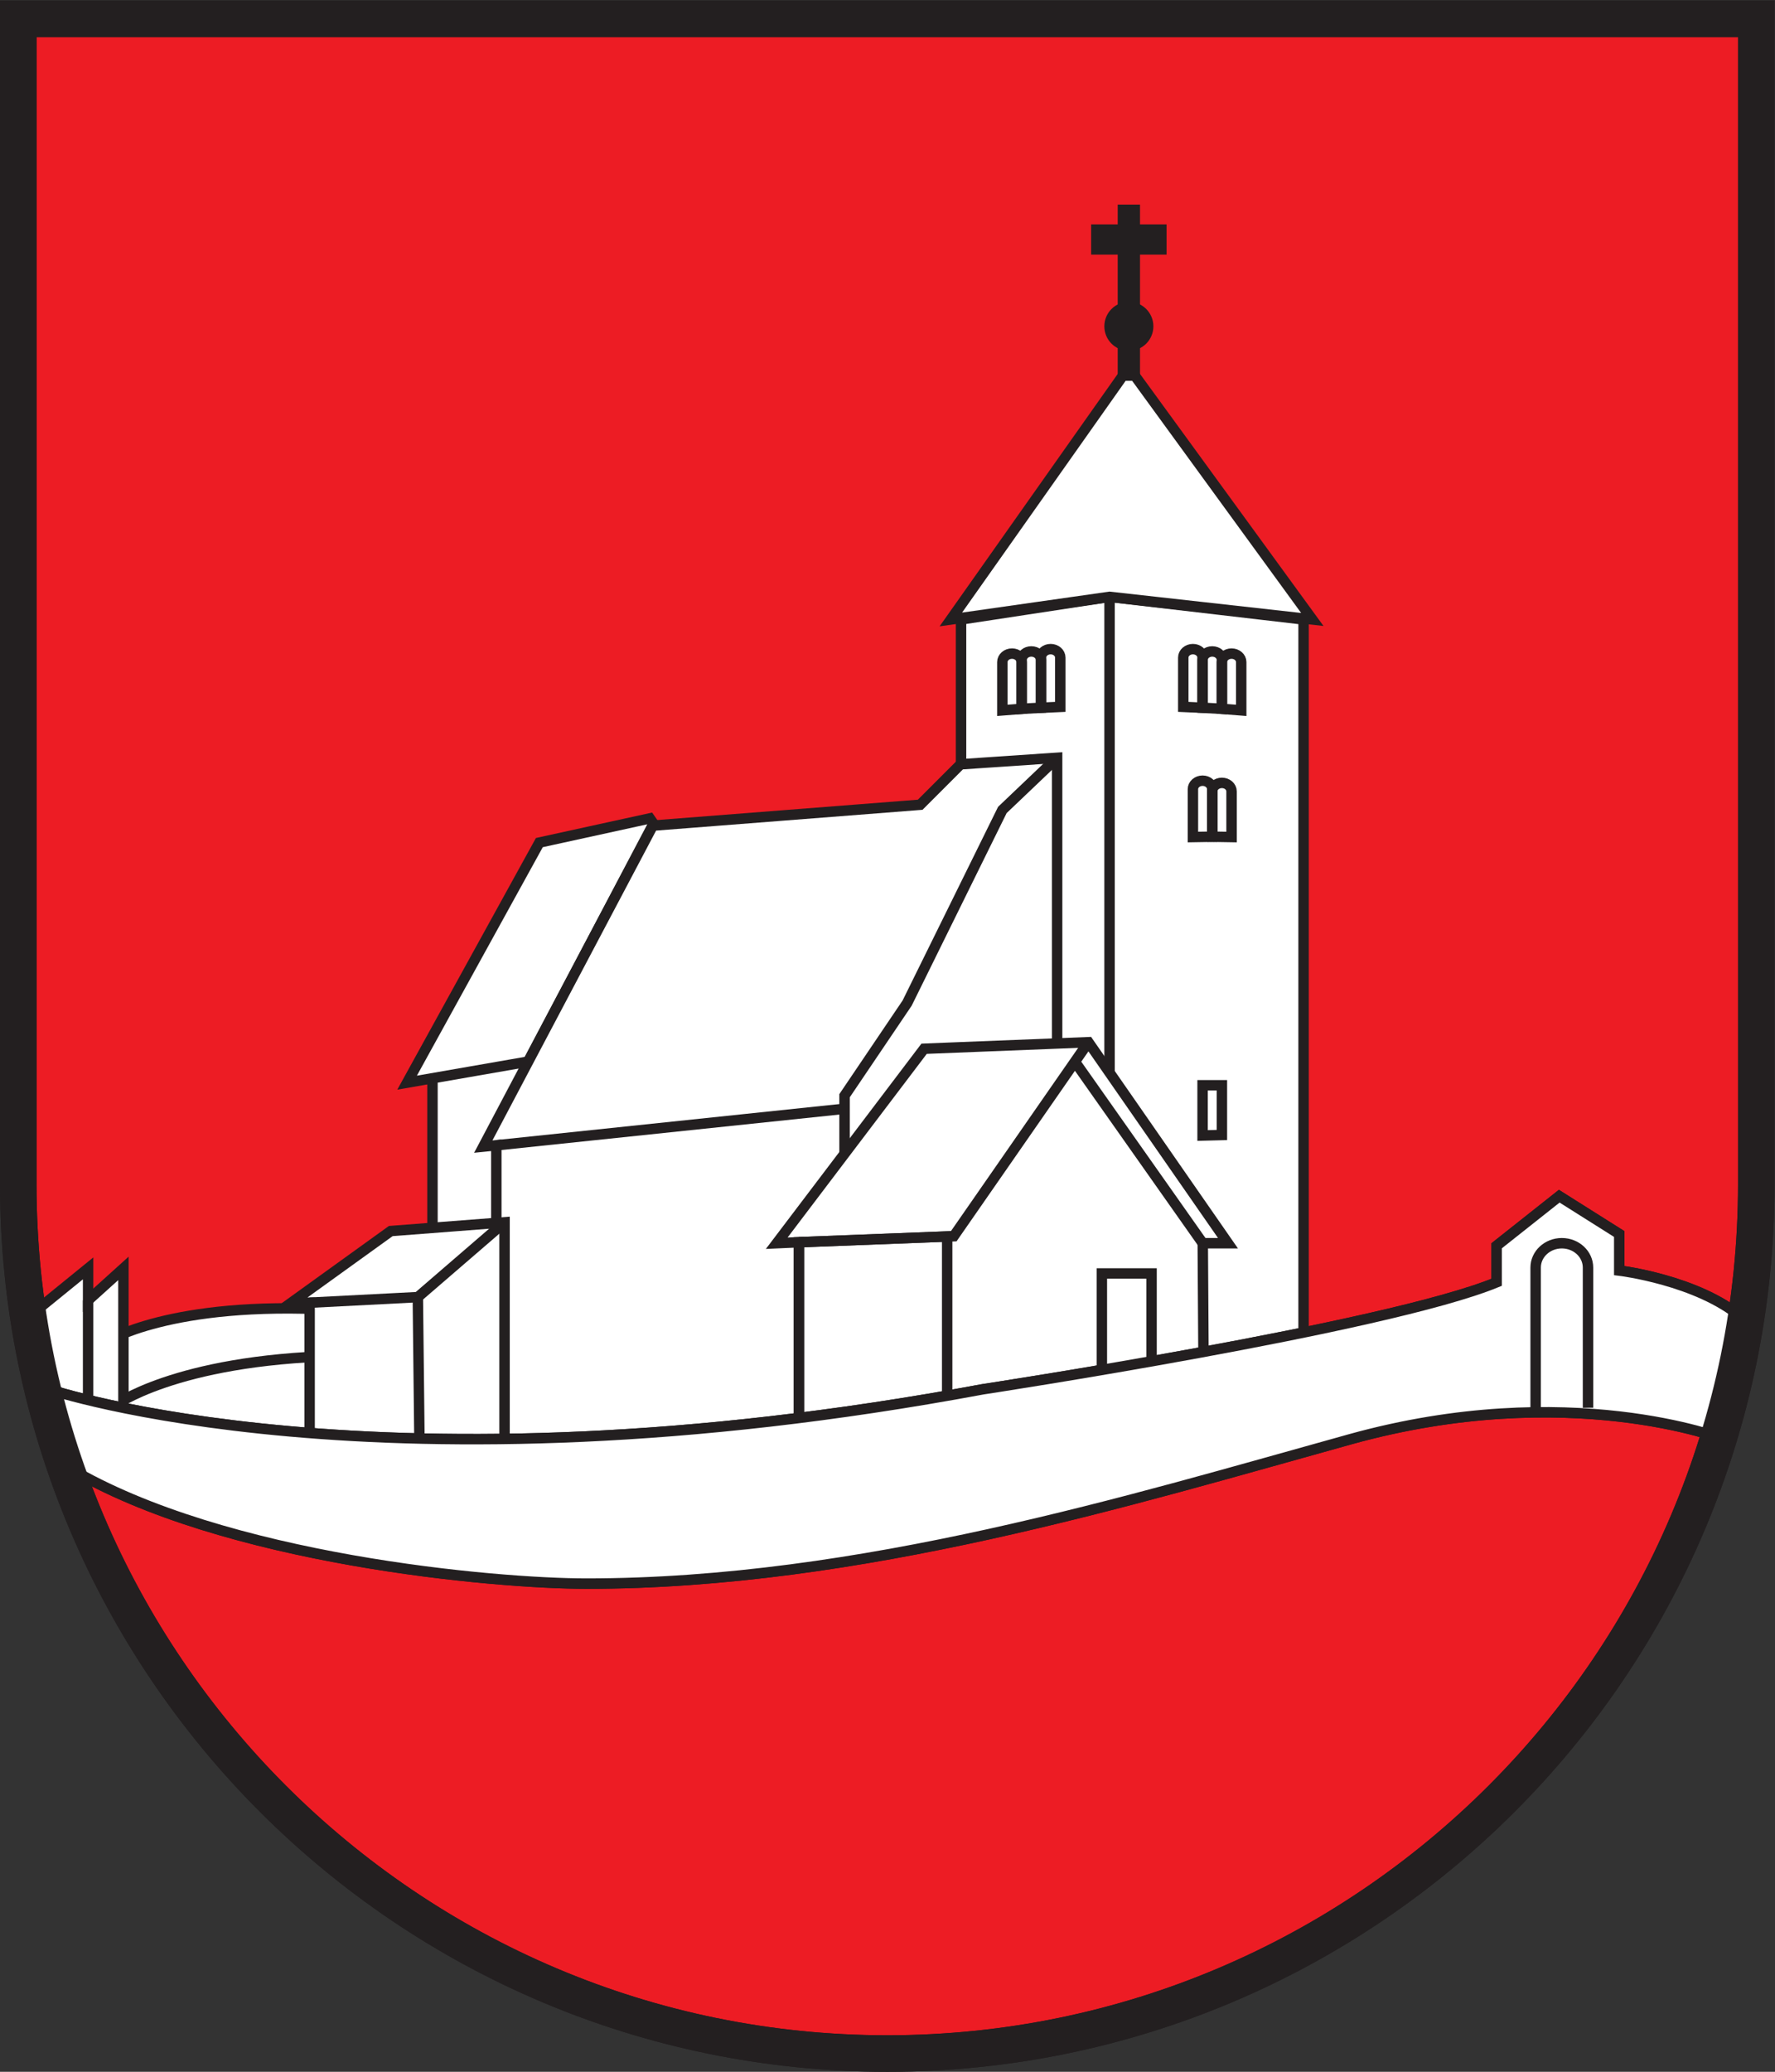 <?xml version="1.0" encoding="UTF-8" standalone="no"?>
<svg xmlns:dc="http://purl.org/dc/elements/1.1/" xmlns:cc="http://creativecommons.org/ns#" xmlns:rdf="http://www.w3.org/1999/02/22-rdf-syntax-ns#" xmlns:svg="http://www.w3.org/2000/svg" xmlns="http://www.w3.org/2000/svg" viewBox="0 0 226.773 264.573" height="264.573" width="226.773" xml:space="preserve" id="svg2" version="1.1"><rect x="0" y="0" width="226.773" height="264.573" fill="#333333" stroke="none"/><defs id="defs6"/><g transform="matrix(1.333,0,0,-1.333,0,264.573)" id="g10"><g transform="scale(0.1)" id="g12"><path id="path14" style="fill:#ed1c24;fill-opacity:1;fill-rule:evenodd;stroke:none" d="M 850.391,17.5 C 391.137,17.5 17.5,391.129 17.5,850.391 V 1966.75 H 1683.29 V 850.391 C 1683.29,391.129 1309.66,17.5 850.391,17.5"/><path id="path16" style="fill:#231f20;fill-opacity:1;fill-rule:nonzero;stroke:none" d="M 1700.79,1984.25 H 0 V 850.391 C 0,380.73 380.734,0 850.395,0 1320.05,0 1700.79,380.73 1700.79,850.391 V 1984.25 Z m -35,-35 V 850.391 C 1665.79,400.781 1300,35 850.395,35 400.785,35 35,400.781 35,850.391 V 1949.25 h 1630.79"/><path id="path18" style="fill:#ffffff;fill-opacity:1;fill-rule:nonzero;stroke:none" d="m 1249.39,1391.34 -185.95,21.67 -142.331,-21.67 V 604.68 l 328.281,47.851 v 738.809"/><path id="path20" style="fill:none;stroke:#231f20;stroke-width:10;stroke-linecap:butt;stroke-linejoin:miter;stroke-miterlimit:10;stroke-dasharray:none;stroke-opacity:1" d="m 1249.39,1391.34 -185.95,21.67 -142.331,-21.67 V 604.68 l 328.281,47.851 z"/><path id="path22" style="fill:none;stroke:#231f20;stroke-width:10;stroke-linecap:butt;stroke-linejoin:miter;stroke-miterlimit:10;stroke-dasharray:none;stroke-opacity:1" d="M 1063.44,1413.01 V 643.559"/><path id="path24" style="fill:#ffffff;fill-opacity:1;fill-rule:nonzero;stroke:none" d="M 414.504,951.832 V 785.512 L 510,788.84 506.109,1003.01 414.504,951.832"/><path id="path26" style="fill:none;stroke:#231f20;stroke-width:10;stroke-linecap:butt;stroke-linejoin:miter;stroke-miterlimit:10;stroke-dasharray:none;stroke-opacity:1" d="M 414.504,951.832 V 785.512 L 510,788.84 506.109,1003.01 Z"/><path id="path28" style="fill:#ffffff;fill-opacity:1;fill-rule:nonzero;stroke:none" d="m 390.168,947.59 126.773,230 105.891,23.17 3.523,-5.06 L 506.23,967.789 390.168,947.59"/><path id="path30" style="fill:none;stroke:#231f20;stroke-width:10;stroke-linecap:butt;stroke-linejoin:miter;stroke-miterlimit:10;stroke-dasharray:none;stroke-opacity:1" d="m 390.168,947.59 126.773,230 105.891,23.17 3.523,-5.06 L 506.23,967.789 Z"/><path id="path32" style="fill:#ffffff;fill-opacity:1;fill-rule:nonzero;stroke:none" d="m 101.941,699.48 c 0,0 61.25,39.36 216.875,30.61 l 3.989,-142.75 -220.864,19.332 v 92.808"/><path id="path34" style="fill:none;stroke:#231f20;stroke-width:10;stroke-linecap:butt;stroke-linejoin:miter;stroke-miterlimit:10;stroke-dasharray:none;stroke-opacity:1" d="m 101.941,699.48 c 0,0 61.25,39.36 216.875,30.61 l 3.989,-142.75 -220.864,19.332 z"/><path id="path36" style="fill:none;stroke:#231f20;stroke-width:10;stroke-linecap:butt;stroke-linejoin:miter;stroke-miterlimit:10;stroke-dasharray:none;stroke-opacity:1" d="m 109.113,637.738 c 0,0 57.867,44.192 213.692,48.043"/><path id="path38" style="fill:#ffffff;fill-opacity:1;fill-rule:nonzero;stroke:none" d="m 31.109,726.34 53.332,43.34 V 739.102 L 118.297,769.68 V 636.059 l -71.356,-6.778 -15.832,97.059"/><path id="path40" style="fill:none;stroke:#231f20;stroke-width:10;stroke-linecap:butt;stroke-linejoin:miter;stroke-miterlimit:10;stroke-dasharray:none;stroke-opacity:1" d="m 31.109,726.34 53.332,43.34 V 739.102 L 118.297,769.68 V 636.059 l -71.356,-6.778 z"/><path id="path42" style="fill:#231f20;fill-opacity:1;fill-rule:nonzero;stroke:none" d="m 1100.44,1672.18 c 0,-10.22 -8.28,-18.5 -18.5,-18.5 -10.22,0 -18.5,8.28 -18.5,18.5 0,10.21 8.28,18.5 18.5,18.5 10.22,0 18.5,-8.29 18.5,-18.5"/><path id="path44" style="fill:none;stroke:#231f20;stroke-width:10;stroke-linecap:butt;stroke-linejoin:miter;stroke-miterlimit:10;stroke-dasharray:none;stroke-opacity:1" d="m 1100.44,1672.18 c 0,-10.22 -8.28,-18.5 -18.5,-18.5 -10.22,0 -18.5,8.28 -18.5,18.5 0,10.21 8.28,18.5 18.5,18.5 10.22,0 18.5,-8.29 18.5,-18.5 z"/><path id="path46" style="fill:#231f20;fill-opacity:1;fill-rule:nonzero;stroke:none" d="m 1087.63,1672.18 h -11.38 v 111.62 h 11.38 v -111.62"/><path id="path48" style="fill:none;stroke:#231f20;stroke-width:10;stroke-linecap:butt;stroke-linejoin:miter;stroke-miterlimit:10;stroke-dasharray:none;stroke-opacity:1" d="m 1087.63,1672.18 h -11.38 v 111.62 h 11.38 z"/><path id="path50" style="fill:#231f20;fill-opacity:1;fill-rule:nonzero;stroke:none" d="m 1087.63,1672.18 h -11.38 v -47.23 h 11.38 v 47.23"/><path id="path52" style="fill:none;stroke:#231f20;stroke-width:10;stroke-linecap:butt;stroke-linejoin:miter;stroke-miterlimit:10;stroke-dasharray:none;stroke-opacity:1" d="m 1087.63,1672.18 h -11.38 v -47.23 h 11.38 z"/><path id="path54" style="fill:#231f20;fill-opacity:1;fill-rule:nonzero;stroke:none" d="m 1113.1,1745.87 h -62.32 v 18.97 h 62.32 v -18.97"/><path id="path56" style="fill:none;stroke:#231f20;stroke-width:10;stroke-linecap:butt;stroke-linejoin:miter;stroke-miterlimit:10;stroke-dasharray:none;stroke-opacity:1" d="m 1113.1,1745.87 h -62.32 v 18.97 h 62.32 z"/><path id="path58" style="fill:none;stroke:#231f20;stroke-width:10;stroke-linecap:butt;stroke-linejoin:miter;stroke-miterlimit:10;stroke-dasharray:none;stroke-opacity:1" d="M 84.441,739.102 V 643.559"/><path id="path60" style="fill:#ffffff;fill-opacity:1;fill-rule:nonzero;stroke:none" d="m 463.191,886.34 162.5,307.5 256.25,20 38.75,38.75 92.499,6.25 V 620.09 L 475.691,568.84 v 318.75 l -12.5,-1.25"/><path id="path62" style="fill:none;stroke:#231f20;stroke-width:10;stroke-linecap:butt;stroke-linejoin:miter;stroke-miterlimit:10;stroke-dasharray:none;stroke-opacity:1" d="m 463.191,886.34 162.5,307.5 256.25,20 38.75,38.75 92.499,6.25 V 620.09 L 475.691,568.84 v 318.75 z"/><path id="path64" style="fill:none;stroke:#231f20;stroke-width:10;stroke-linecap:butt;stroke-linejoin:miter;stroke-miterlimit:10;stroke-dasharray:none;stroke-opacity:1" d="m 809.441,694.34 v 240.75 l 60,88.75 91.25,185 52.499,50"/><path id="path66" style="fill:none;stroke:#231f20;stroke-width:10;stroke-linecap:butt;stroke-linejoin:miter;stroke-miterlimit:10;stroke-dasharray:none;stroke-opacity:1" d="m 475.691,887.59 333.75,35"/><path id="path68" style="fill:#ffffff;fill-opacity:1;fill-rule:nonzero;stroke:none" d="m 744.441,793.781 141.25,186.309 157.499,6.254 133.75,-192.563 h -24.17 l 0.84,-130.351 -387.919,-58.75 v 190.05 l -21.25,-0.949"/><path id="path70" style="fill:none;stroke:#231f20;stroke-width:10;stroke-linecap:butt;stroke-linejoin:miter;stroke-miterlimit:10;stroke-dasharray:none;stroke-opacity:1" d="m 744.441,793.781 141.25,186.309 157.499,6.254 133.75,-192.563 h -24.17 l 0.84,-130.351 -387.919,-58.75 v 190.05 z"/><path id="path72" style="fill:none;stroke:#231f20;stroke-width:10;stroke-linecap:butt;stroke-linejoin:miter;stroke-miterlimit:10;stroke-dasharray:none;stroke-opacity:1" d="m 765.691,587.34 v 207.39 l 142.11,5.508 V 605.57 Z"/><path id="path74" style="fill:none;stroke:#231f20;stroke-width:10;stroke-linecap:butt;stroke-linejoin:miter;stroke-miterlimit:10;stroke-dasharray:none;stroke-opacity:1" d="M 1043.19,986.344 914.09,800.48 765.691,794.73"/><path id="path76" style="fill:none;stroke:#231f20;stroke-width:10;stroke-linecap:butt;stroke-linejoin:miter;stroke-miterlimit:10;stroke-dasharray:none;stroke-opacity:1" d="M 1152.77,793.781 1030.15,967.789"/><path id="path78" style="fill:none;stroke:#231f20;stroke-width:10;stroke-linecap:butt;stroke-linejoin:miter;stroke-miterlimit:10;stroke-dasharray:none;stroke-opacity:1" d="m 1171.11,1305.72 v 44.82 c 0,4.47 4.14,8.1 9.25,8.1 5.11,0 9.26,-3.63 9.26,-8.1 v -46.28 z"/><path id="path80" style="fill:none;stroke:#231f20;stroke-width:10;stroke-linecap:butt;stroke-linejoin:miter;stroke-miterlimit:10;stroke-dasharray:none;stroke-opacity:1" d="m 1152.6,1306.76 v 45.87 c 0,4.47 4.14,8.09 9.25,8.09 5.11,0 9.26,-3.62 9.26,-8.09 v -46.91 z"/><path id="path82" style="fill:none;stroke:#231f20;stroke-width:10;stroke-linecap:butt;stroke-linejoin:miter;stroke-miterlimit:10;stroke-dasharray:none;stroke-opacity:1" d="m 1134.09,1307.59 v 47.23 c 0,4.48 4.14,8.11 9.25,8.11 5.11,0 9.26,-3.63 9.26,-8.11 v -48.06 z"/><path id="path84" style="fill:none;stroke:#231f20;stroke-width:10;stroke-linecap:butt;stroke-linejoin:miter;stroke-miterlimit:10;stroke-dasharray:none;stroke-opacity:1" d="m 979.199,1305.72 v 44.82 c 0,4.47 -4.14,8.1 -9.254,8.1 -5.109,0 -9.254,-3.63 -9.254,-8.1 v -46.28 z"/><path id="path86" style="fill:none;stroke:#231f20;stroke-width:10;stroke-linecap:butt;stroke-linejoin:miter;stroke-miterlimit:10;stroke-dasharray:none;stroke-opacity:1" d="m 997.711,1306.76 v 45.87 c 0,4.47 -4.145,8.09 -9.254,8.09 -5.113,0 -9.258,-3.62 -9.258,-8.09 v -46.91 z"/><path id="path88" style="fill:none;stroke:#231f20;stroke-width:10;stroke-linecap:butt;stroke-linejoin:miter;stroke-miterlimit:10;stroke-dasharray:none;stroke-opacity:1" d="m 1016.22,1307.59 v 47.23 c 0,4.48 -4.14,8.11 -9.25,8.11 -5.11,0 -9.259,-3.63 -9.259,-8.11 v -48.06 z"/><path id="path90" style="fill:none;stroke:#231f20;stroke-width:10;stroke-linecap:butt;stroke-linejoin:miter;stroke-miterlimit:10;stroke-dasharray:none;stroke-opacity:1" d="m 1161.85,1183.22 v 43.47 c 0,4.47 4.15,8.1 9.26,8.1 5.11,0 9.25,-3.63 9.25,-8.1 v -43.78 z"/><path id="path92" style="fill:none;stroke:#231f20;stroke-width:10;stroke-linecap:butt;stroke-linejoin:miter;stroke-miterlimit:10;stroke-dasharray:none;stroke-opacity:1" d="m 1152.6,945.09 v -48.129 l 18.51,0.48 v 47.649 z"/><path id="path94" style="fill:none;stroke:#231f20;stroke-width:10;stroke-linecap:butt;stroke-linejoin:miter;stroke-miterlimit:10;stroke-dasharray:none;stroke-opacity:1" d="m 1143.34,1182.91 v 45.87 c 0,4.47 4.15,8.1 9.26,8.1 5.11,0 9.25,-3.63 9.25,-8.1 v -45.56 z"/><path id="path96" style="fill:#ffffff;fill-opacity:1;fill-rule:nonzero;stroke:none" d="m 1076.25,1624.95 -164.934,-233.61 152.124,21.67 194.33,-21.67 -170.14,233.61 h -11.38"/><path id="path98" style="fill:none;stroke:#231f20;stroke-width:10;stroke-linecap:butt;stroke-linejoin:miter;stroke-miterlimit:10;stroke-dasharray:none;stroke-opacity:1" d="m 1076.25,1624.95 -164.934,-233.61 152.124,21.67 194.33,-21.67 -170.14,233.61 z"/><path id="path100" style="fill:#ffffff;fill-opacity:1;fill-rule:nonzero;stroke:none" d="m 374.535,805.441 109.055,8.387 V 587.34 H 296.746 v 149.469 h -17.539 l 95.328,68.632"/><path id="path102" style="fill:none;stroke:#231f20;stroke-width:10;stroke-linecap:butt;stroke-linejoin:miter;stroke-miterlimit:10;stroke-dasharray:none;stroke-opacity:1" d="m 374.535,805.441 109.055,8.387 V 587.34 H 296.746 v 149.469 h -17.539 z"/><path id="path104" style="fill:none;stroke:#231f20;stroke-width:10;stroke-linecap:butt;stroke-linejoin:miter;stroke-miterlimit:10;stroke-dasharray:none;stroke-opacity:1" d="m 483.59,813.828 -83.125,-71.68 -103.719,-5.339"/><path id="path106" style="fill:none;stroke:#231f20;stroke-width:10;stroke-linecap:butt;stroke-linejoin:miter;stroke-miterlimit:10;stroke-dasharray:none;stroke-opacity:1" d="m 401.988,606.672 -1.523,135.476"/><path id="path108" style="fill:#ffffff;fill-opacity:1;fill-rule:nonzero;stroke:none" d="m 46.941,653.84 c 0,0 317.5,-107.5 895,0 0,0 386.249,58.75 492.499,102.5 v 35 l 60,47.5 57.5,-36.25 v -35 c 0,0 75,-9.02 117.5,-45.129 l -17.5,-116.391 c 0,0 -148.31,57.969 -357.5,0 -209.19,-57.98 -469.835,-138.39 -732.256,-138.39 -86.864,0 -347.368,22.59 -496.493,111.16 l -18.75,75"/><path id="path110" style="fill:none;stroke:#231f20;stroke-width:10;stroke-linecap:butt;stroke-linejoin:miter;stroke-miterlimit:10;stroke-dasharray:none;stroke-opacity:1" d="m 46.941,653.84 c 0,0 317.5,-107.5 895,0 0,0 386.249,58.75 492.499,102.5 v 35 l 60,47.5 57.5,-36.25 v -35 c 0,0 75,-9.02 117.5,-45.129 l -17.5,-116.391 c 0,0 -148.31,57.969 -357.5,0 -209.19,-57.98 -469.835,-138.39 -732.256,-138.39 -86.864,0 -347.368,22.59 -496.493,111.16 z"/><path id="path112" style="fill:none;stroke:#231f20;stroke-width:10;stroke-linecap:butt;stroke-linejoin:miter;stroke-miterlimit:10;stroke-dasharray:none;stroke-opacity:1" d="m 1522,636.141 v 134.32 c 0,12.879 -11.23,23.32 -25.09,23.32 -13.85,0 -25.09,-10.441 -25.09,-23.32 V 634.398"/><path id="path114" style="fill:#ffffff;fill-opacity:1;fill-rule:nonzero;stroke:none" d="m 1103.69,629.07 h -47.63 v 135.739 h 47.63 V 629.07"/><path id="path116" style="fill:none;stroke:#231f20;stroke-width:10;stroke-linecap:butt;stroke-linejoin:miter;stroke-miterlimit:10;stroke-dasharray:none;stroke-opacity:1" d="m 1103.69,629.07 h -47.63 v 135.739 h 47.63 z"/><path id="path118" style="fill:#ffffff;fill-opacity:1;fill-rule:nonzero;stroke:none" d="m 46.941,653.84 c 0,0 317.5,-107.5 895,0 0,0 386.249,58.75 492.499,102.5 v 35 l 60,47.5 57.5,-36.25 v -35 c 0,0 75,-9.02 117.5,-45.129 l -17.5,-116.391 c 0,0 -148.31,57.969 -357.5,0 -209.19,-57.98 -469.835,-138.39 -732.256,-138.39 -86.864,0 -347.368,22.59 -496.493,111.16 l -18.75,75"/><path id="path120" style="fill:none;stroke:#231f20;stroke-width:10;stroke-linecap:butt;stroke-linejoin:miter;stroke-miterlimit:10;stroke-dasharray:none;stroke-opacity:1" d="m 46.941,653.84 c 0,0 317.5,-107.5 895,0 0,0 386.249,58.75 492.499,102.5 v 35 l 60,47.5 57.5,-36.25 v -35 c 0,0 75,-9.02 117.5,-45.129 l -17.5,-116.391 c 0,0 -148.31,57.969 -357.5,0 -209.19,-57.98 -469.835,-138.39 -732.256,-138.39 -86.864,0 -347.368,22.59 -496.493,111.16 z"/><path id="path122" style="fill:none;stroke:#231f20;stroke-width:10;stroke-linecap:butt;stroke-linejoin:miter;stroke-miterlimit:10;stroke-dasharray:none;stroke-opacity:1" d="m 1522,636.141 v 134.32 c 0,12.879 -11.23,23.32 -25.09,23.32 -13.85,0 -25.09,-10.441 -25.09,-23.32 V 634.398"/><path id="path124" style="fill:#231f20;fill-opacity:1;fill-rule:nonzero;stroke:none" d="M 1700.79,1984.25 H 0 V 850.391 C 0,380.73 380.734,0 850.395,0 1320.05,0 1700.79,380.73 1700.79,850.391 V 1984.25 Z m -35,-35 V 850.391 C 1665.79,400.781 1300,35 850.395,35 400.785,35 35,400.781 35,850.391 V 1949.25 h 1630.79"/></g></g></svg>